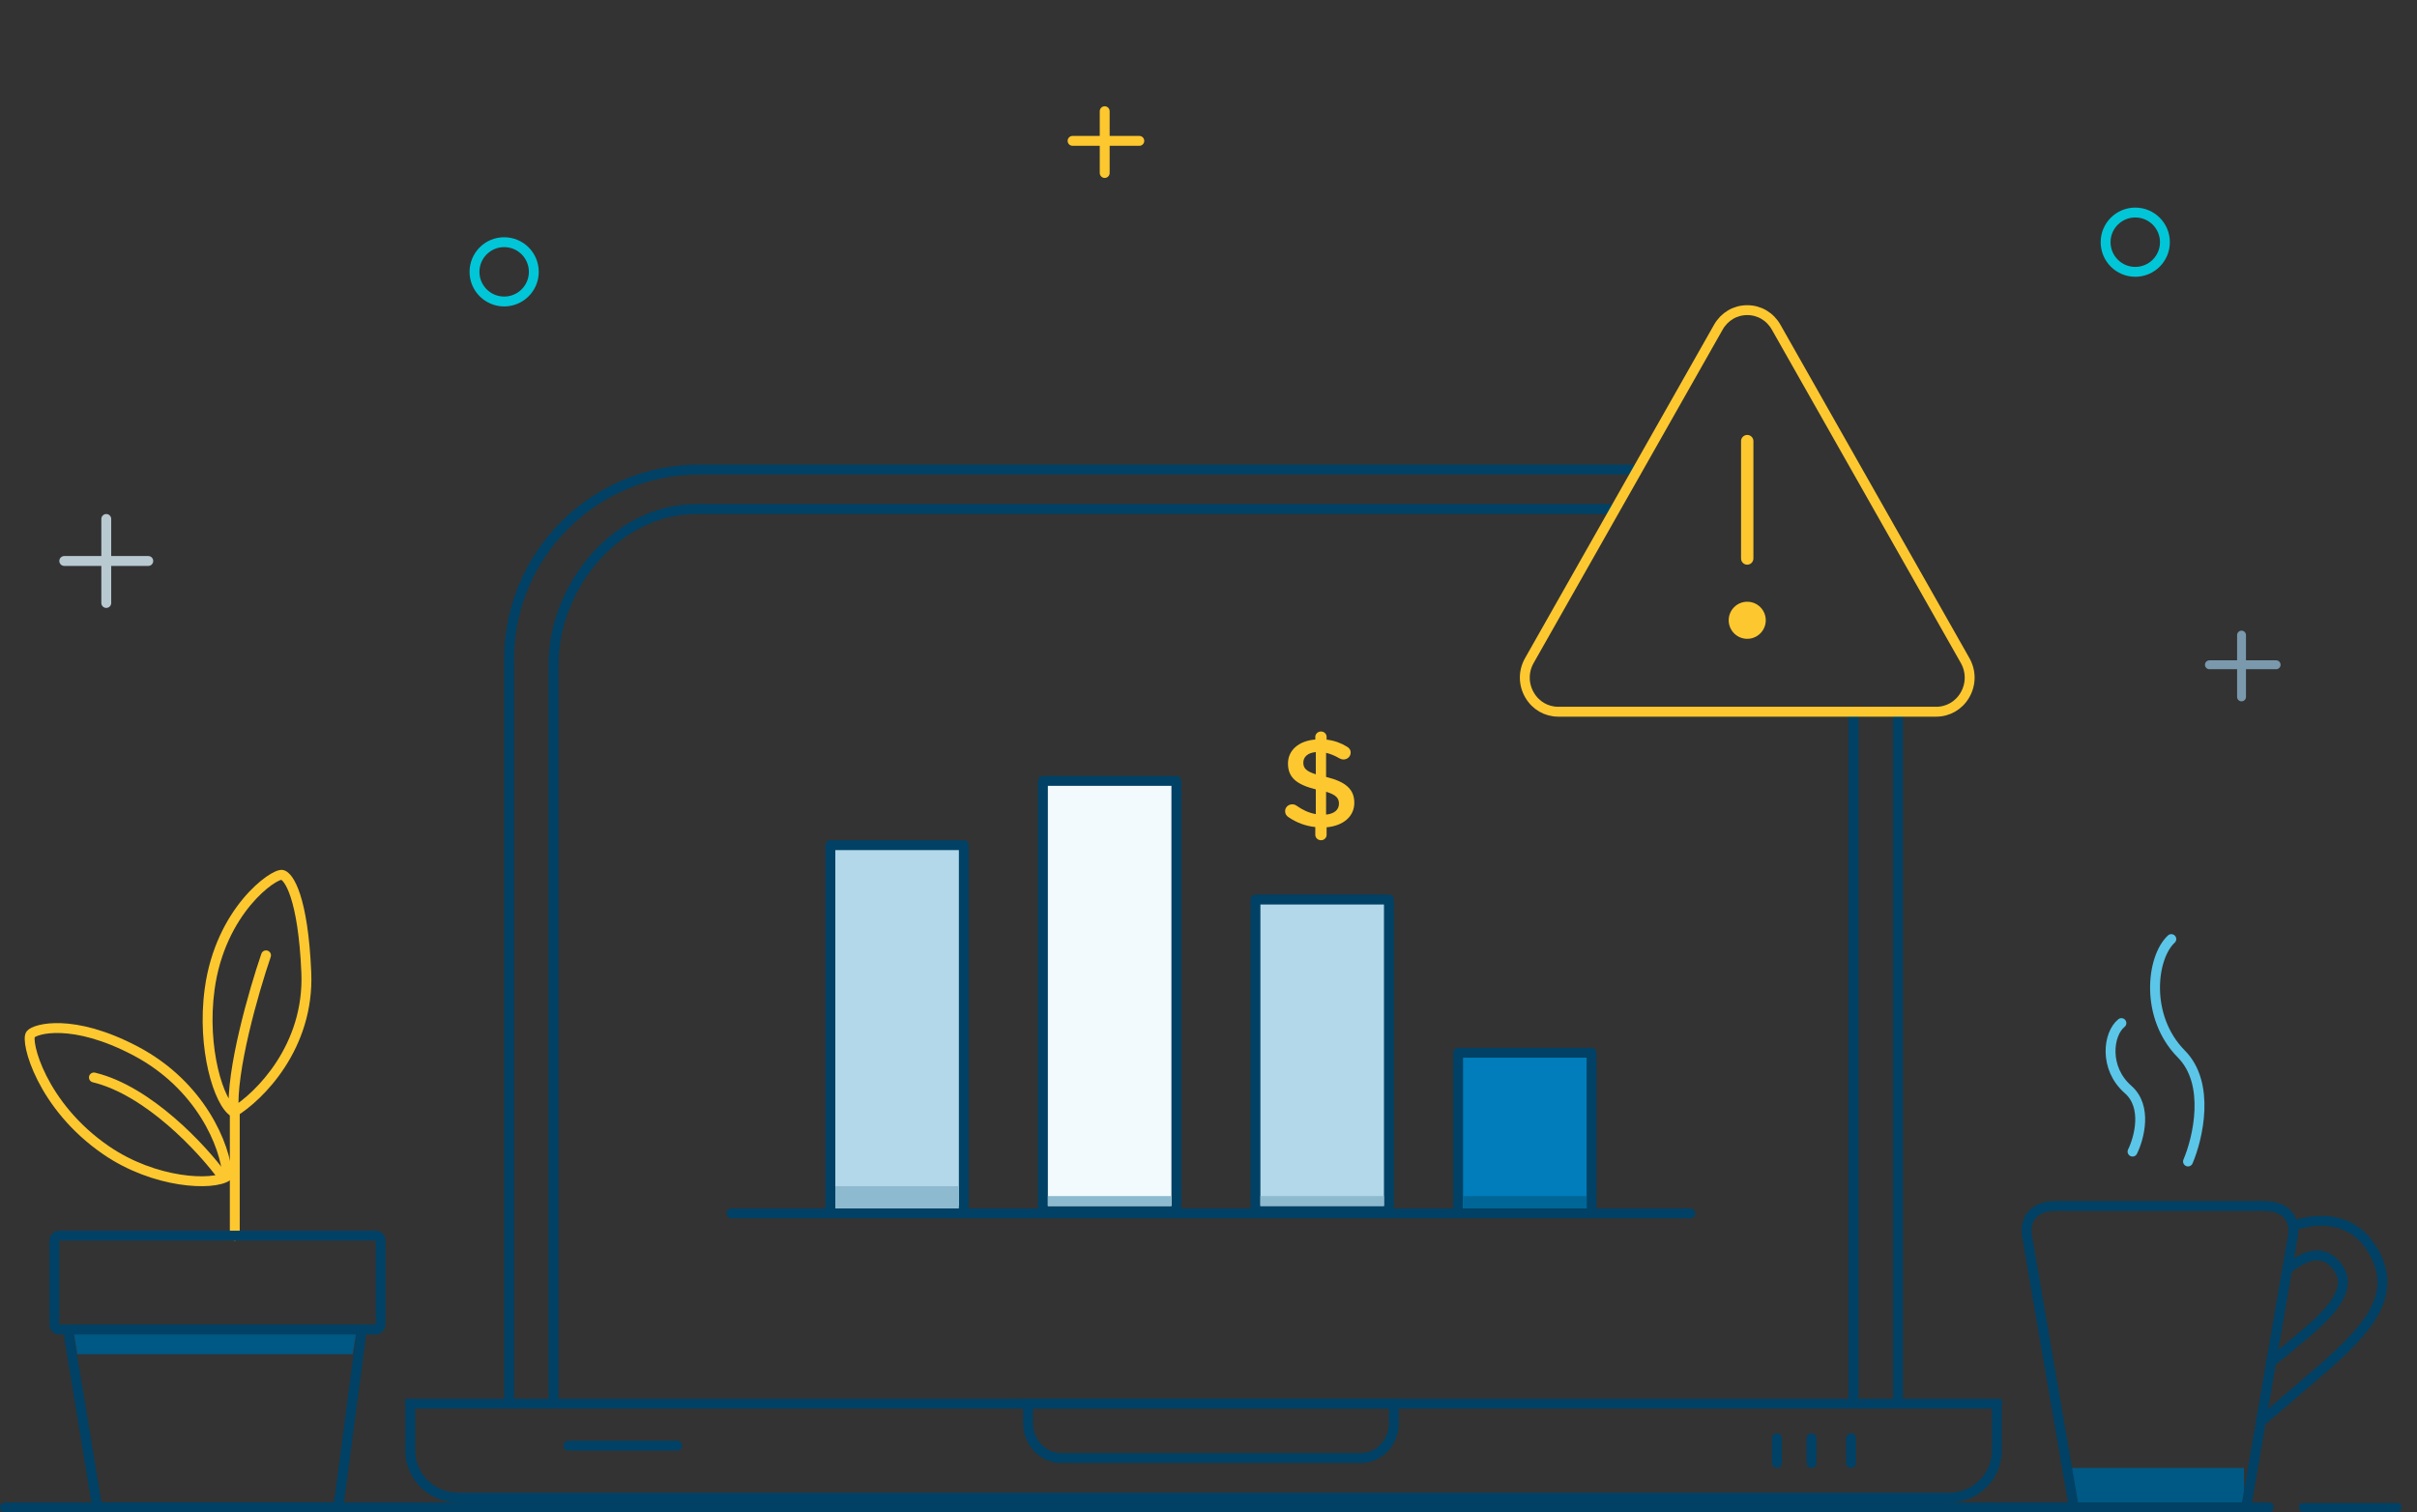 <svg width="489" height="306" viewBox="0 0 489 306" fill="none" xmlns="http://www.w3.org/2000/svg">
<rect x="0" y="0" width="489" height="306" fill="#333333" stroke="none"/>
<path d="M1 305H459" stroke="#004165" stroke-width="2" stroke-linecap="round" stroke-linejoin="round"/>
<path d="M466 305H485" stroke="#004165" stroke-width="1.8" stroke-linecap="round" stroke-linejoin="round"/>
<path d="M83 284H82V283H83V284ZM404 284V283H405V284H404ZM390.687 284V285H83V284V283H390.687V284ZM83 284H84V293.5H83H82V284H83ZM83 293.5H84C84 298.183 87.846 302 92.615 302V303V304C86.764 304 82 299.311 82 293.5H83ZM92.615 303V302H390.687V303V304H92.615V303ZM96.313 284V283H404V284V285H96.313V284ZM404 284H405V293.5H404H403V284H404ZM404 293.5H405C405 299.311 400.236 304 394.385 304V303V302C399.154 302 403 298.183 403 293.5H404ZM394.385 303V304H96.313V303V302H394.385V303Z" fill="#004165"/>
<path fill-rule="evenodd" clip-rule="evenodd" d="M282 284H208V287.929C208 291.834 210.982 295 214.66 295H275.34C279.018 295 282 291.834 282 287.929V284Z" stroke="#004165" stroke-width="2"/>
<path d="M374.5 291V296" stroke="#004165" stroke-width="2" stroke-linecap="round" stroke-linejoin="round"/>
<path d="M366.5 291V296" stroke="#004165" stroke-width="2" stroke-linecap="round" stroke-linejoin="round"/>
<path d="M359.5 291V296" stroke="#004165" stroke-width="2" stroke-linecap="round" stroke-linejoin="round"/>
<path d="M137 292.5H115" stroke="#004165" stroke-width="2" stroke-linecap="round" stroke-linejoin="round"/>
<path d="M384 144V284C384 284 384 144 384 144Z" stroke="#004165" stroke-width="2"/>
<path d="M331.5 95H141.453C120.216 95 103 112.188 103 133.391V284" stroke="#004165" stroke-width="2"/>
<path d="M375 144V284" stroke="#004165" stroke-width="2"/>
<path d="M326.867 103C264.573 103 140.83 103 140.83 103C124.786 103 112 118.615 112 134.442V284" stroke="#004165" stroke-width="2"/>
<rect x="168" y="171" width="27" height="74" fill="#B2D8EA" stroke="#004165" stroke-width="2" stroke-linecap="round" stroke-linejoin="round"/>
<rect x="169" y="240" width="25" height="5" fill="#8EBACF"/>
<rect x="211" y="158" width="27" height="87" fill="#F2FAFD" stroke="#004165" stroke-width="2" stroke-linecap="round" stroke-linejoin="round"/>
<rect x="254" y="182" width="27" height="63" fill="#B2D8EA" stroke="#004165" stroke-width="2" stroke-linecap="round" stroke-linejoin="round"/>
<path d="M295 245V213H322V245" fill="#007DBA"/>
<path d="M295 245V213H322V245" stroke="#004165" stroke-width="2" stroke-linecap="round" stroke-linejoin="round"/>
<rect x="296" y="242" width="25" height="3" fill="#006697"/>
<path d="M342 245.5H148" stroke="#004165" stroke-width="2" stroke-linecap="round" stroke-linejoin="round"/>
<rect x="212" y="242" width="25" height="2" fill="#8EBACF"/>
<rect x="255" y="242" width="25" height="2" fill="#8EBACF"/>
<path fill-rule="evenodd" clip-rule="evenodd" d="M266.106 149.093C266.106 148.483 266.631 148 267.263 148C267.894 148 268.395 148.483 268.395 149.093V149.651C269.947 149.829 271.262 150.311 272.473 151.048C272.894 151.277 273.263 151.659 273.263 152.268C273.263 153.056 272.605 153.666 271.789 153.666C271.525 153.666 271.262 153.589 271 153.437C270.079 152.904 269.183 152.522 268.289 152.319V157.197C272.289 158.162 274 159.712 274 162.43C274 165.225 271.736 167.079 268.395 167.384V168.909C268.395 169.518 267.894 170 267.263 170C266.631 170 266.106 169.518 266.106 168.909V167.333C264.131 167.129 262.316 166.444 260.711 165.351C260.263 165.073 260 164.666 260 164.132C260 163.344 260.631 162.735 261.448 162.735C261.763 162.735 262.079 162.836 262.316 163.015C263.553 163.877 264.762 164.462 266.21 164.717V159.712C262.369 158.747 260.58 157.349 260.58 154.478C260.58 151.76 262.816 149.879 266.106 149.626V149.093ZM270.894 162.608C270.894 161.49 270.316 160.805 268.289 160.194V164.818C269.973 164.641 270.894 163.828 270.894 162.608ZM266.21 156.662C264.184 156.028 263.684 155.368 263.684 154.3C263.684 153.182 264.525 152.318 266.21 152.166V156.662Z" fill="#FDC82F"/>
<path d="M353.495 62.75C355.933 62.75 358.115 64.037 359.338 66.19L397.575 133.643C398.818 135.838 398.803 138.45 397.533 140.632C396.305 142.742 394.135 144 391.733 144H315.258C312.855 144 310.688 142.742 309.46 140.632C308.188 138.45 308.173 135.838 309.418 133.643L347.655 66.19C348.875 64.04 351.06 62.75 353.495 62.75" stroke="#FDC82F" stroke-width="2"/>
<path fill-rule="evenodd" clip-rule="evenodd" d="M353.494 114.249C352.804 114.249 352.244 113.692 352.244 112.999V89.249C352.244 88.561 352.804 87.999 353.494 87.999C354.184 87.999 354.744 88.561 354.744 89.249V112.999C354.744 113.692 354.184 114.249 353.494 114.249ZM353.494 121.749C355.567 121.749 357.244 123.427 357.244 125.497C357.244 127.564 355.567 129.249 353.494 129.249C351.424 129.249 349.744 127.564 349.744 125.497C349.744 123.427 351.424 121.749 353.494 121.749Z" fill="#FDC82F"/>
<path d="M47.5 250V225" stroke="#FDC82F" stroke-width="2" stroke-linecap="round"/>
<path d="M47.302 225L47.822 225.854L47.317 226.162L46.804 225.867L47.302 225ZM57.08 177.011L57.286 176.033L57.286 176.033L57.08 177.011ZM42.412 200.148L41.421 200.014L41.421 200.014L42.412 200.148ZM48.298 224.921C48.342 225.472 47.931 225.953 47.38 225.997C46.83 226.04 46.348 225.63 46.305 225.079L48.298 224.921ZM52.876 192.969C53.054 192.447 53.623 192.168 54.146 192.347C54.668 192.526 54.947 193.095 54.768 193.617L52.876 192.969ZM47.302 225L46.782 224.146C51.751 221.12 61.602 211.361 60.971 196.764L61.97 196.721L62.969 196.678C63.642 212.245 53.175 222.595 47.822 225.854L47.302 225ZM61.97 196.721L60.971 196.764C60.647 189.272 59.772 184.514 58.839 181.625C58.372 180.179 57.901 179.236 57.503 178.659C57.076 178.041 56.831 177.981 56.874 177.99L57.08 177.011L57.286 176.033C58.008 176.185 58.633 176.775 59.149 177.523C59.693 178.311 60.238 179.45 60.742 181.01C61.751 184.134 62.641 189.088 62.969 196.678L61.97 196.721ZM57.08 177.011L56.875 177.99C56.981 178.012 57.01 177.986 56.901 178.012C56.81 178.034 56.669 178.08 56.478 178.165C56.097 178.335 55.588 178.626 54.983 179.053C53.778 179.904 52.262 181.248 50.717 183.102C47.632 186.804 44.459 192.502 43.403 200.283L42.412 200.148L41.421 200.014C42.534 191.821 45.882 185.78 49.181 181.821C50.828 179.845 52.471 178.378 53.83 177.419C54.507 176.941 55.131 176.576 55.664 176.339C55.93 176.22 56.193 176.125 56.441 176.066C56.671 176.012 56.975 175.967 57.286 176.033L57.08 177.011ZM42.412 200.148L43.403 200.283C42.606 206.153 43.072 211.814 44.099 216.203C44.612 218.398 45.261 220.25 45.945 221.639C46.652 223.074 47.323 223.859 47.799 224.133L47.302 225L46.804 225.867C45.786 225.283 44.895 224.033 44.151 222.523C43.383 220.966 42.691 218.962 42.151 216.658C41.073 212.049 40.589 206.142 41.421 200.014L42.412 200.148ZM47.302 225L46.305 225.079C45.965 220.796 47.02 214.519 48.426 208.512C49.841 202.469 51.644 196.567 52.876 192.969L53.822 193.293L54.768 193.617C53.554 197.161 51.771 202.999 50.374 208.968C48.968 214.972 47.986 220.978 48.298 224.921L47.302 225Z" fill="#FDC82F"/>
<path fill-rule="evenodd" clip-rule="evenodd" d="M27.407 212.625C40.601 219.57 45.63 231.849 46 237.969C43.085 239.962 31.323 239.489 21.466 232.729C8.342 223.728 5.124 210.62 6.189 209.273C7.077 208.152 14.676 205.923 27.407 212.625Z" stroke="#FDC82F" stroke-width="2" stroke-linecap="round"/>
<path d="M45 238C40.938 232.444 30.05 220.667 19 218" stroke="#FDC82F" stroke-width="2" stroke-linecap="round"/>
<path d="M72.986 270.708C73.106 269.803 72.417 269 71.52 269H15.48C14.565 269 13.87 269.838 14.021 270.757L19.471 303.743C19.591 304.469 20.208 305 20.93 305H67.16C67.902 305 68.528 304.442 68.627 303.695L72.986 270.708Z" stroke="#004165" stroke-width="2" stroke-linecap="round"/>
<rect width="66" height="19" rx="1" transform="matrix(-1 0 0 1 77 250)" stroke="#004165" stroke-width="2" stroke-linecap="round"/>
<path d="M15 270H72L71.352 274H15.648L15 270Z" fill="#005884"/>
<path d="M418 297H454V304H418.632L418 297Z" fill="#005884"/>
<path fill-rule="evenodd" clip-rule="evenodd" d="M410.123 250.203L419.573 305H454.427L463.877 250.203C464.327 248.136 463.787 244 458.027 244H415.973C410.213 244 409.673 248.136 410.123 250.203Z" stroke="#004165" stroke-width="2"/>
<path d="M464.388 247.858C468.165 246.658 476.308 245.388 480.643 254.034C484.978 262.68 478.18 269.473 470.792 276.164L457 288" stroke="#004165" stroke-width="2"/>
<path d="M462.299 257.169C464.655 255.188 469.663 251.421 473.137 256.675C476.055 261.088 470.977 265.892 466.799 269.542L459 276" stroke="#004165" stroke-width="2"/>
<path d="M442.671 235C444.696 230.249 447.262 219.25 441.32 213.25C433.894 205.75 435.244 193.75 439.295 190" stroke="#5BC6E8" stroke-width="2" stroke-linecap="round" stroke-linejoin="round"/>
<path d="M431.447 233C432.797 230.256 434.508 223.9 430.547 220.433C425.596 216.1 426.496 209.167 429.197 207" stroke="#5BC6E8" stroke-width="2" stroke-linecap="round" stroke-linejoin="round"/>
<path fill-rule="evenodd" clip-rule="evenodd" d="M108 55C108 58.313 105.315 61 102 61C98.686 61 96 58.313 96 55C96 51.686 98.686 49 102 49C105.315 49 108 51.686 108 55Z" stroke="#00C6D7" stroke-width="2" stroke-linecap="round" stroke-linejoin="round"/>
<path d="M21.5 105V122" stroke="#B8C9D0" stroke-width="2" stroke-linecap="round" stroke-linejoin="round"/>
<path d="M30 113.5H13" stroke="#B8C9D0" stroke-width="2" stroke-linecap="round" stroke-linejoin="round"/>
<path d="M453.5 141V128.5" stroke="#7A99AC" stroke-width="1.8" stroke-linecap="round" stroke-linejoin="round"/>
<path d="M460.5 134.5H447" stroke="#7A99AC" stroke-width="1.8" stroke-linecap="round" stroke-linejoin="round"/>
<path d="M223.5 35V22.5" stroke="#FDC82F" stroke-width="2" stroke-linecap="round" stroke-linejoin="round"/>
<path d="M230.5 28.5H217" stroke="#FDC82F" stroke-width="2" stroke-linecap="round" stroke-linejoin="round"/>
<path fill-rule="evenodd" clip-rule="evenodd" d="M438 49C438 52.313 435.315 55 432 55C428.687 55 426 52.313 426 49C426 45.686 428.687 43 432 43C435.315 43 438 45.686 438 49Z" stroke="#00C6D7" stroke-width="2" stroke-linecap="round" stroke-linejoin="round"/>
</svg>
